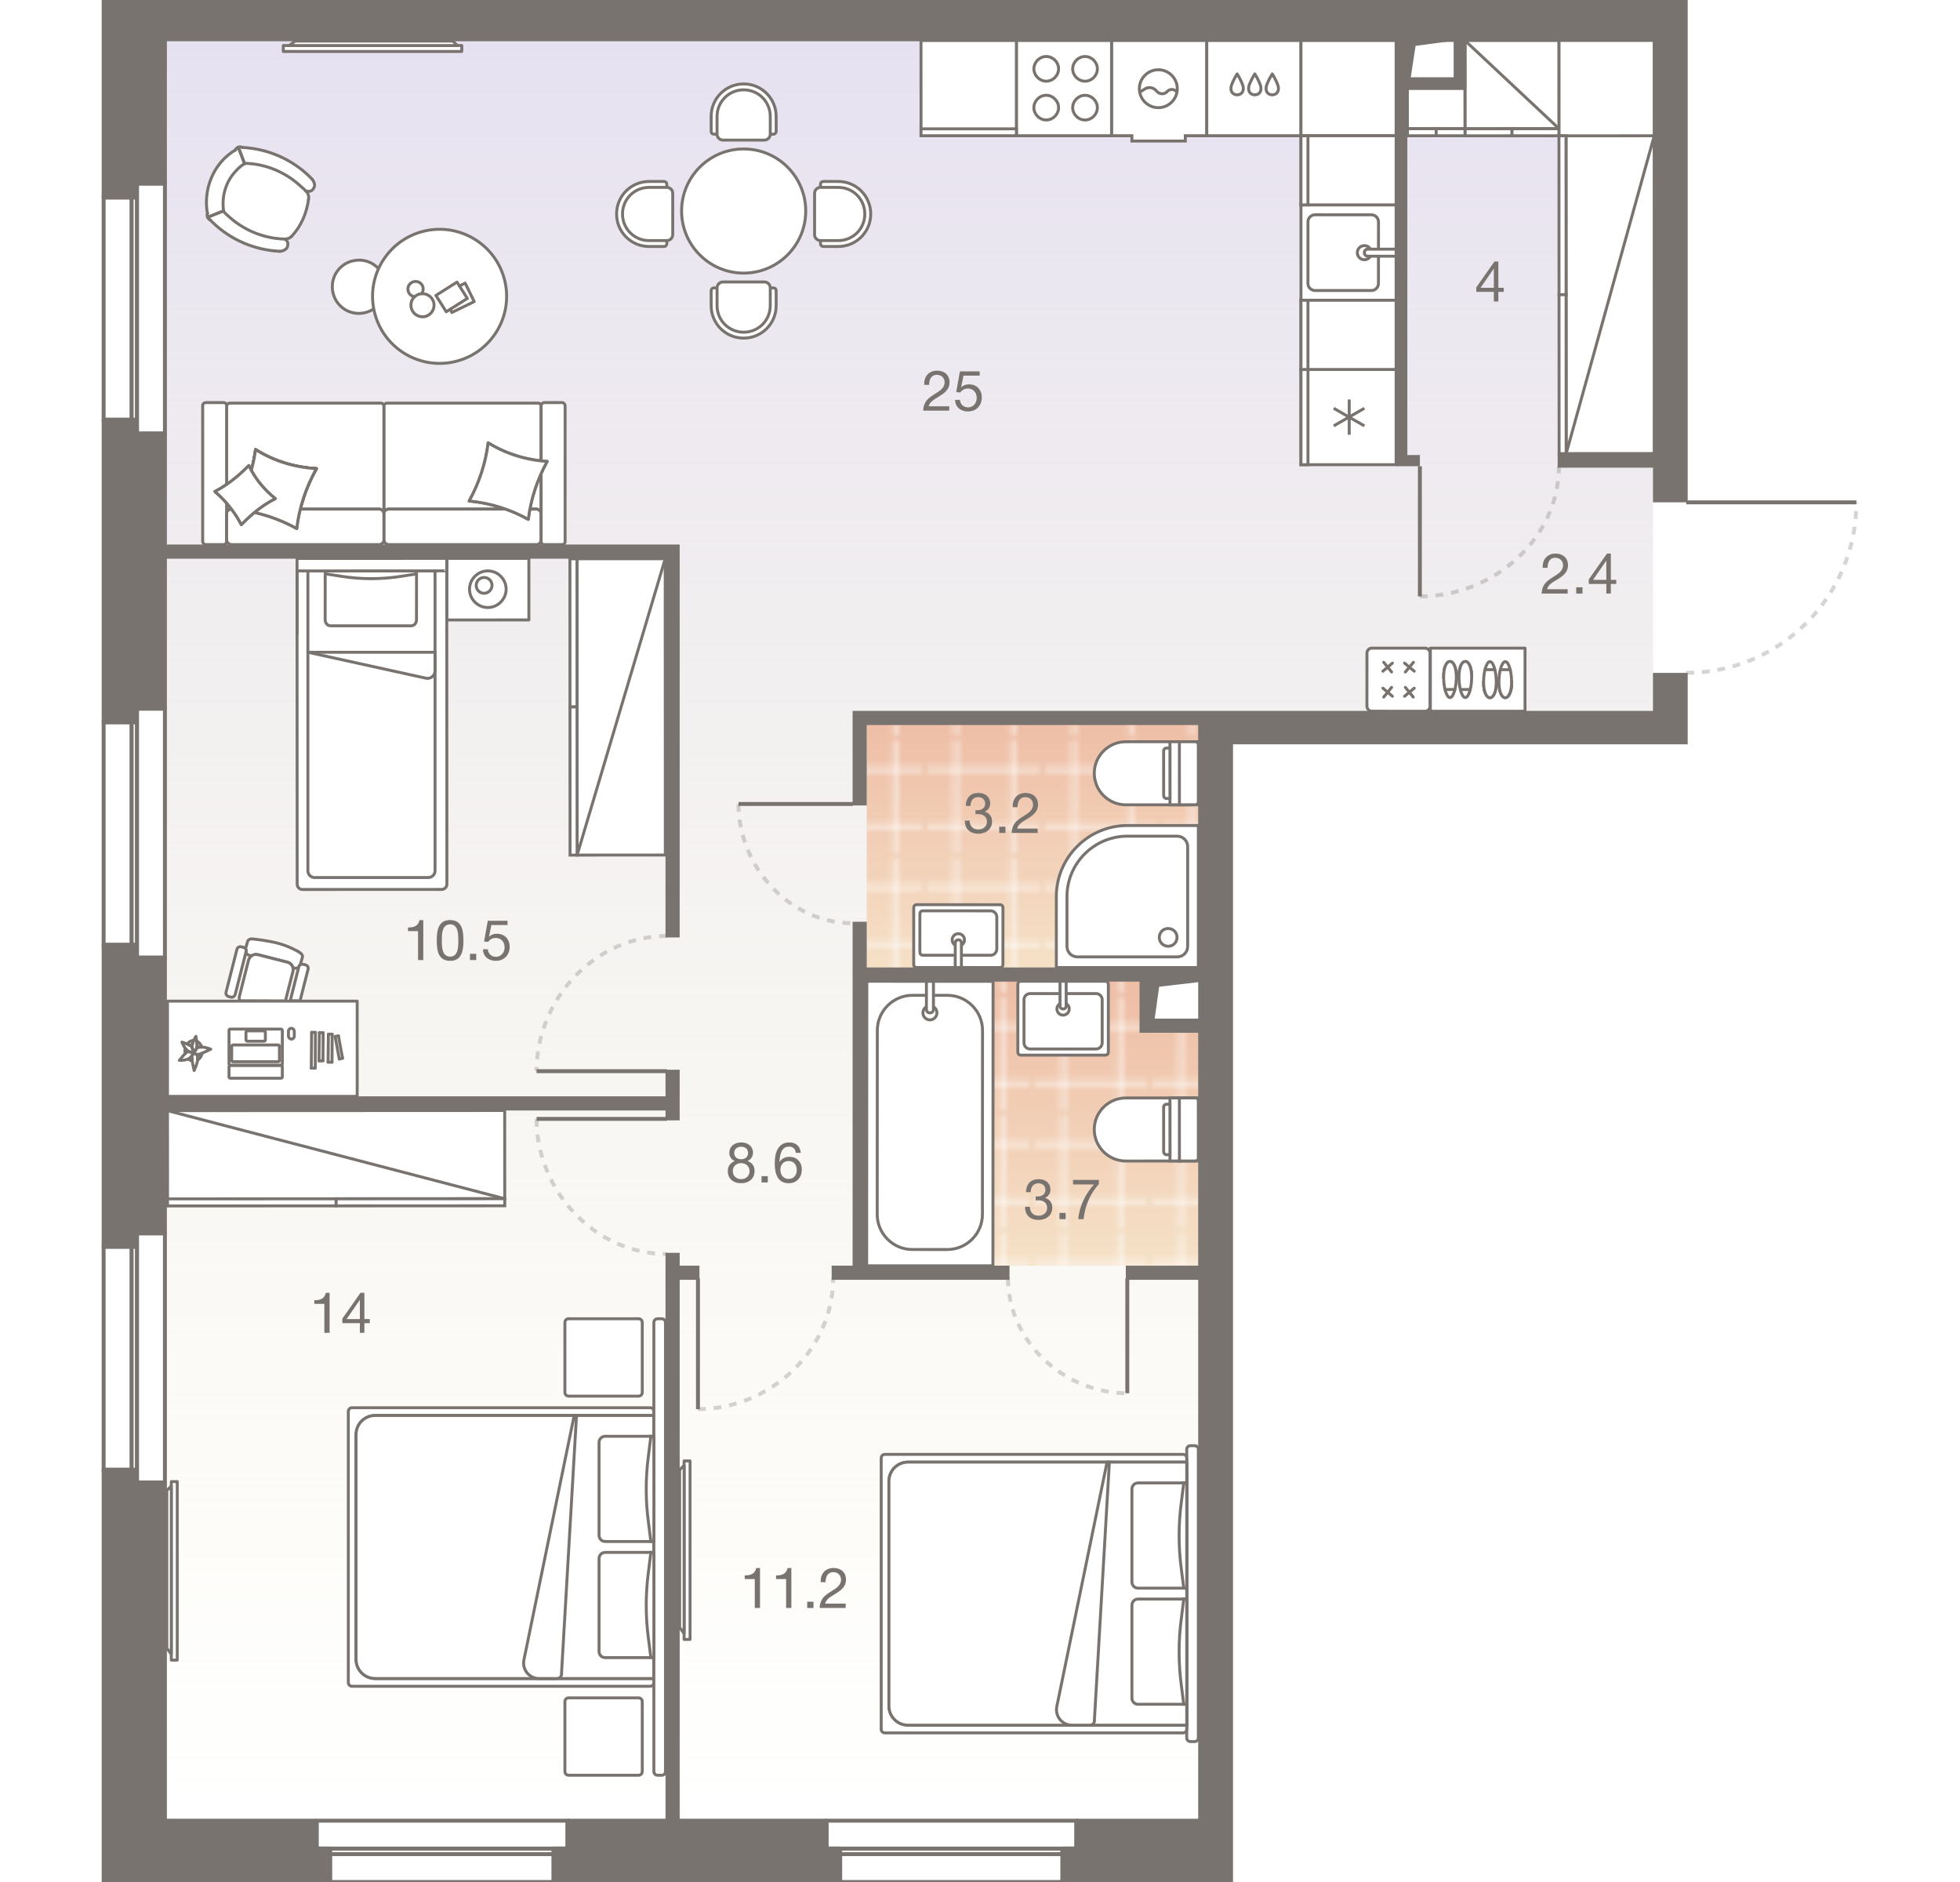 <?xml version="1.0" encoding="UTF-8"?><!-- DO NOT EDIT THIS, THIS FILE IS GENERATED FROM "3_07_3.original.svg" using transform-svgs.js script --><svg id="plan" xmlns="http://www.w3.org/2000/svg" xmlns:xlink="http://www.w3.org/1999/xlink" viewBox="0 0 500 480"><defs><linearGradient id="New_Gradient_Swatch_1" x1="231.906" y1="8.649" x2="231.906" y2="464.259" gradientUnits="userSpaceOnUse"><stop offset="0" stop-color="#e6e1f1"/><stop offset="1" stop-color="#f3efd7" stop-opacity="0"/></linearGradient><linearGradient id="linear-gradient" x1="263.113" y1="249.73" x2="263.113" y2="322.815" gradientUnits="userSpaceOnUse"><stop offset="0" stop-color="#eebda5"/><stop offset="1" stop-color="#f5e1c7"/></linearGradient><pattern id="New_Pattern" x="0" y="0" width="20.195" height="20.195" patternTransform="translate(173.796 5032.613) scale(1.431)" patternUnits="userSpaceOnUse" viewBox="0 0 20.195 20.195"><g><rect width="20.195" height="20.195" fill="none"/><g><line x1="20.195" y1="5.049" x2="0" y2="5.049" fill="none" stroke="#fff" stroke-width=".5"/><line x1="0" y1="15.146" x2="20.195" y2="15.146" fill="none" stroke="#fff" stroke-width=".5"/><line x1="5.049" y1="0" x2="5.049" y2="20.195" fill="none" stroke="#fff" stroke-width=".5"/><line x1="15.147" y1="20.195" x2="15.147" y2="0" fill="none" stroke="#fff" stroke-width=".5"/></g></g></pattern><linearGradient id="linear-gradient-2" x1="264.476" y1="183.111" x2="264.476" y2="247.484" xlink:href="#linear-gradient"/><pattern id="New_Pattern-2" patternTransform="translate(176.474 5027.147) scale(1.431)" xlink:href="#New_Pattern"/></defs><g id="Floor"><polygon points="421.672 42.688 421.672 8.649 372.606 8.649 372.606 21.484 362.752 21.484 361.551 21.484 357.616 21.484 357.616 8.649 294.401 8.649 212.2 8.649 115.919 8.649 42.141 8.649 42.141 110.312 42.141 138.721 42.141 142.656 42.141 180.975 42.141 272.281 42.141 279.453 42.141 283.388 42.141 283.853 42.141 464.259 81.29 464.259 144.511 464.259 169.613 464.259 173.548 464.259 211.102 464.259 274.324 464.259 306.498 464.259 306.498 326.577 306.498 322.642 306.498 263.365 291.312 263.365 291.312 247.815 306.498 247.815 306.498 205.588 306.498 183.144 348.495 183.19 421.672 183.167 421.672 126.285 421.672 122.587 421.672 119.568 421.672 119.568 421.672 119.448 421.672 115.513 421.672 110.024 421.672 110.024 421.672 52.232 421.672 52.232 421.672 42.688 421.672 42.688" fill="url(#New_Gradient_Swatch_1)"/><g id="Wet_Floor"><polygon points="306.162 282.883 306.162 278.565 306.162 262.778 291.193 262.778 291.193 249.73 220.076 249.73 220.064 322.815 286.693 322.815 306.15 322.815 306.162 294.428 306.162 294.428 306.162 282.883" fill="url(#linear-gradient)"/><polygon points="306.162 282.883 306.162 278.565 306.162 262.778 291.193 262.778 291.193 249.73 220.076 249.73 220.064 322.815 286.693 322.815 306.15 322.815 306.162 294.428 306.162 294.428 306.162 282.883" fill="url(#New_Pattern)"/></g><g id="Wet_Floor-2"><polygon points="221.112 203.62 221.112 247.484 305.811 247.484 305.811 212.486 307.839 212.486 307.839 183.111 221.112 183.111 221.112 203.62" fill="url(#linear-gradient-2)"/><polygon points="221.112 203.62 221.112 247.484 305.811 247.484 305.811 212.486 307.839 212.486 307.839 183.111 221.112 183.111 221.112 203.62" fill="url(#New_Pattern-2)"/></g></g><g id="Furniture"><g id="bath"><g id="Bathroom"><g id="Bath"><path id="Vector_53" d="m253.335,250.286l-32.207-.018-.039,72.58h32.207l.039-72.563Z" fill="#fff" stroke="#79736f" stroke-width=".75"/><path id="Vector_54" d="m241.703,253.858l-8.946-.005c-4.92-.003-8.949,4.021-8.951,8.941l-.026,46.939c-.003,4.92,4.021,8.949,8.941,8.951l8.946.005c4.92.003,8.949-4.021,8.951-8.941l.026-46.939c.003-4.92-4.021-8.949-8.941-8.951Z" fill="#fff" stroke="#79736f" stroke-width=".75"/><circle id="Ellipse_109" cx="237.227" cy="258.329" r="1.789" fill="#fff" stroke="#79736f" stroke-width=".75"/><path id="Vector_55" d="m238.126,250.278l-1.789-.001-.004,7.157c-0.0.537.357.895.894.895s.895-.357.895-.894l.004-7.157Z" fill="#fff" stroke="#79736f" stroke-width=".75"/></g><g id="WC"><path id="Vector_23" d="m300.864,280.021l.009,16.089,4.827-.003-.009-16.089-4.827.003Z" fill="#fff" stroke="#79736f" stroke-width=".75"/><path id="Vector_24" d="m304.886,280.019l-17.698.01c-4.425.002-8.043,3.624-8.04,8.049s3.624,8.043,8.049,8.04l17.698-.01c.483-0.0.804-.322.804-.805l-.008-14.48c-0-.483-.322-.804-.805-.804Z" fill="#fff" stroke="#79736f" stroke-width=".75"/><path id="Vector_25" d="m298.45,280.022l.009,16.089,2.413-.001-.009-16.089-2.413.001Z" fill="#fff" stroke="#79736f" stroke-width=".75"/><path id="Vector_26" d="m296.843,282.437l.006,11.263c0.0.483.322.804.805.804l.804-0-.007-12.871-.804 0c-.483 0-.804.322-.804.805Z" fill="#fff" stroke="#79736f" stroke-width=".75"/></g><g id="Sink"><path id="Vector_27" d="m259.651,268.325l-.001-17.27c0-.471.314-.785.785-.785l10.531-.001,10.99-.001c.471,0,.785.314.785.785l.001,17.27c0,.471-.314.785-.785.785l-21.521.001c-.471,0-.785-.314-.785-.785Z" fill="#fff" stroke="#79736f" stroke-width=".75"/><path id="Vector_28" d="m262.79,253.41l16.811-.001c.864,0,1.57.706,1.57,1.57l.001,10.99c0,.864-.706,1.57-1.57,1.57l-16.811.001c-.864,0-1.57-.706-1.57-1.57l-.001-10.99c0-.864.706-1.57,1.57-1.57Z" fill="#fff" stroke="#79736f" stroke-width=".75"/><circle id="Ellipse_108" cx="271.196" cy="257.334" r="1.57" fill="#fff" stroke="#79736f" stroke-width=".75"/><path id="Vector_29" d="m270.41,250.269h1.57s0,6.28 0,6.28c0,.471-.314.785-.785.785s-.785-.314-.785-.785l-0-6.28Z" fill="#fff" stroke="#79736f" stroke-width=".75"/></g></g><g id="Bathroom-2"><g id="Sink-2"><path id="Vector_27-2" d="m233.092,231.519l-.008,14.457c-0.0.471.314.785.785.785l10.205.005,10.99.006c.471 0.0.785-.314.785-.785l.008-14.457c0-.471-.314-.785-.785-.785l-21.195-.011c-.471-0-.785.314-.785.785Z" fill="#fff" stroke="#79736f" stroke-width=".75"/><path id="Vector_28-2" d="m235.442,243.622l17.27.009c.864.001,1.57-.706,1.571-1.569l.004-8.177c.001-.864-.706-1.57-1.569-1.571l-17.27-.009c-.864-.001-.786.706-.786,1.57l-.004,8.177c-.001.864-.079,1.57.784,1.57Z" fill="#fff" stroke="#79736f" stroke-width=".75"/><circle id="Ellipse_108-2" cx="244.471" cy="239.702" r="1.57" fill="#fff" stroke="#79736f" stroke-width=".75"/><path id="Vector_29-2" d="m243.682,246.767l1.57.001.003-6.28c0-.471-.314-.785-.785-.785s-.785.314-.785.785l-.003,6.28Z" fill="#fff" stroke="#79736f" stroke-width=".75"/></g><g id="WC-2"><path id="Vector_23-2" d="m300.864,189.171l.009,16.089,4.827-.003-.009-16.089-4.827.003Z" fill="#fff" stroke="#79736f" stroke-width=".75"/><path id="Vector_24-2" d="m304.886,189.169l-17.698.01c-4.425.002-8.043,3.624-8.04,8.049s3.624,8.043,8.049,8.04l17.698-.01c.483-0.0.804-.322.804-.805l-.008-14.48c-0-.483-.322-.804-.805-.804Z" fill="#fff" stroke="#79736f" stroke-width=".75"/><path id="Vector_25-2" d="m298.45,189.173l.009,16.089,2.413-.001-.009-16.089-2.413.001Z" fill="#fff" stroke="#79736f" stroke-width=".75"/><path id="Vector_26-2" d="m296.843,191.587l.006,11.263c0.0.483.322.804.805.804l.804-0-.007-12.871-.804 0c-.483 0-.804.322-.804.805Z" fill="#fff" stroke="#79736f" stroke-width=".75"/></g><g id="Shower"><path id="Vector_61" d="m305.7,246.773h-36.227v-18.113c0-9.962,8.151-18.113,18.113-18.113h18.113v36.227Z" fill="#fff" stroke="#79736f" stroke-width=".75"/><path id="Vector_62" d="m302.983,241.339c0,1.54-1.177,2.717-2.717,2.717h-25.359c-1.54,0-2.717-1.177-2.717-2.717v-12.679c0-8.513,6.974-15.396,15.396-15.396h12.679c1.54,0,2.717,1.177,2.717,2.717v25.359Z" fill="#fff" stroke="#79736f" stroke-width=".75"/><path id="Vector_63" d="m298.001,236.811c-1.268,0-2.264.996-2.264,2.264s.996,2.264,2.264,2.264,2.264-.996,2.264-2.264-.996-2.264-2.264-2.264Z" fill="#fff" stroke="#79736f" stroke-width=".75"/></g></g></g><g id="kitchens"><g id="Kitchen"><g id="Wash"><polygon points="283.558 34.62 283.558 34.62 283.558 10.328 307.853 10.328 307.853 34.62 307.853 34.62 302.376 34.62 302.376 35.976 288.747 35.976 288.747 34.62 283.558 34.62 283.558 34.62" fill="#fff" stroke="#79736f" stroke-linecap="round" stroke-miterlimit="10" stroke-width=".75"/><path d="m300.328,23.676c-.483-.968-1.774-1.129-2.499-.404l-.161.161c-.645.645-1.774.644-2.419-.001l-.403-.403c-.725-.807-1.935-.888-2.822-.324l-1.371.886m4.84-5.804c2.661.001,4.837,2.179,4.836,4.84-.001,2.661-2.179,4.837-4.84,4.836-2.661-.001-4.837-2.179-4.836-4.84.001-2.661,2.179-4.837,4.84-4.836Z" fill="#fff"/><path d="m300.328,23.676c-.483-.968-1.774-1.129-2.499-.404l-.161.161c-.645.645-1.774.644-2.419-.001l-.403-.403c-.725-.807-1.935-.888-2.822-.324l-1.371.886m4.84-5.804c2.661.001,4.837,2.179,4.836,4.84-.001,2.661-2.179,4.837-4.84,4.836-2.661-.001-4.837-2.179-4.836-4.84.001-2.661,2.179-4.837,4.84-4.836Z" fill="#fff" stroke="#79736f" stroke-width=".75"/></g><g id="Dishwasher"><rect x="307.72" y="10.461" width="24.292" height="24.026" transform="translate(297.392 342.339) rotate(-90)" fill="#fff" stroke="#79736f" stroke-linecap="round" stroke-miterlimit="10" stroke-width=".75"/><path d="m315.586,18.85c-.432.696-.817,1.422-1.149,2.171-.196.441-.375.9-.413,1.381-.001.018-.003.035-.004.053-.021.372.054.763.258,1.08.267.414.766.634,1.256.65v.009c.019.001.039-.005.059-.005s.039.005.059.005v-.009c.49-.016.99-.236,1.257-.65.204-.317.28-.707.259-1.08-.001-.018-.002-.035-.004-.053-.038-.48-.217-.939-.412-1.381-.331-.749-.715-1.475-1.147-2.172-.004.006-.006.012-.01.018-.003-.006-.006-.013-.01-.018Z" fill="none" stroke="#79736f" stroke-linecap="round" stroke-linejoin="round" stroke-width=".75"/><path d="m320.092,18.852c-.432.696-.817,1.422-1.149,2.171-.196.441-.375.9-.413,1.381-.001.018-.003.035-.004.053-.021.372.054.763.258,1.08.267.414.766.634,1.256.65v.009c.019.001.039-.005.059-.005s.039.005.059.005v-.009c.49-.016.99-.236,1.257-.65.204-.317.28-.707.259-1.08-.001-.018-.002-.035-.004-.053-.038-.48-.217-.939-.412-1.381-.331-.749-.715-1.475-1.147-2.172-.004.006-.006.012-.01.018-.003-.006-.006-.013-.01-.018Z" fill="none" stroke="#79736f" stroke-linecap="round" stroke-linejoin="round" stroke-width=".75"/><path d="m324.546,18.854c-.432.696-.817,1.422-1.149,2.171-.196.441-.375.9-.413,1.381-.001.018-.003.035-.004.053-.021.372.054.763.258,1.08.267.414.766.634,1.256.65v.009c.019.001.039-.005.059-.005s.039.005.059.005v-.009c.49-.016.99-.236,1.257-.65.204-.317.28-.707.259-1.08-.001-.018-.002-.035-.004-.053-.038-.48-.217-.939-.412-1.381-.331-.749-.715-1.475-1.147-2.172-.004.006-.006.012-.01.018-.003-.006-.006-.013-.01-.018Z" fill="none" stroke="#79736f" stroke-linecap="round" stroke-linejoin="round" stroke-width=".75"/></g><rect x="331.87" y="10.337" width="24.292" height="24.273" transform="translate(321.542 366.489) rotate(-90)" fill="#fff" stroke="#79736f" stroke-linecap="round" stroke-miterlimit="10" stroke-width=".75"/><g id="Sink-3"><rect x="331.85" y="52.28" width="24.332" height="24.273" transform="translate(279.599 408.432) rotate(-90)" fill="#fff" stroke="#79736f" stroke-linecap="round" stroke-miterlimit="10" stroke-width=".75"/><path id="Vector_77" d="m351.657,56.588l-.009,15.711c-.001.99-.811,1.799-1.8,1.798l-14.394-.008c-.99-.001-1.799-.811-1.798-1.8l.009-15.711c.001-.99.811-1.799,1.8-1.798l14.394.008c.99.001,1.799.811,1.798,1.8Z" fill="#fff" stroke="#79736f" stroke-width=".75"/><circle id="Ellipse_108_3" cx="348.054" cy="64.441" r="1.799" fill="#fff" stroke="#79736f" stroke-width=".75"/><path id="Vector_78" d="m356.152,63.547v1.799l-7.199-.004c-.54-0-.899-.36-.899-.9s.36-.899.9-.899l7.199.004Z" fill="#fff" stroke="#79736f" stroke-width=".75"/></g><g id="Fridge"><path id="Vector_68" d="m331.879,94.231h24.273v24.288h-24.273v-24.288Z" fill="#fff" stroke="#79736f" stroke-width=".75"/><rect id="Rectangle_523" x="331.879" y="94.231" width="1.786" height="24.288" fill="#fff" stroke="#79736f" stroke-width=".75"/><path id="Vector_75" d="m340.232,104.126l7.825,4.5m-7.827-.002l7.828-4.496m-3.868-2.25l-.002,8.996" fill="none" stroke="#79736f" stroke-width=".75"/></g><g id="Oven"><path id="Vector_69" d="m283.558,34.62h-24.277V10.328h24.277v24.292Z" fill="#fff" stroke="#79736f" stroke-width=".75"/><path id="Vector_70" d="m266.902,14.408c1.709.001,3.148,1.441,3.147,3.15-.001,1.709-1.441,3.148-3.15,3.147-1.709-.001-3.148-1.441-3.147-3.15.001-1.709,1.441-3.148,3.15-3.147Z" fill="#fff" stroke="#79736f" stroke-width=".75"/><path id="Vector_71" d="m266.897,24.304c1.709.001,3.148,1.441,3.147,3.15-.001,1.709-1.441,3.148-3.15,3.147-1.709-.001-3.148-1.441-3.147-3.15.001-1.709,1.441-3.148,3.15-3.147Z" fill="#fff" stroke="#79736f" stroke-width=".75"/><path id="Vector_72" d="m276.798,14.414c1.709.001,3.148,1.441,3.147,3.15s-1.441,3.148-3.15,3.147c-1.709-.001-3.148-1.441-3.147-3.15s1.441-3.148,3.15-3.147Z" fill="#fff" stroke="#79736f" stroke-width=".75"/><path id="Vector_73" d="m276.793,24.309c1.709.001,3.148,1.441,3.147,3.15-.001,1.709-1.441,3.148-3.15,3.147-1.709-.001-3.148-1.441-3.147-3.15.001-1.709,1.441-3.148,3.15-3.147Z" fill="#fff" stroke="#79736f" stroke-width=".75"/></g><g><path id="Vector_68-2" d="m259.281,34.62V10.328h-24.329l.005,24.292h24.324Z" fill="#fff" stroke="#79736f" stroke-width=".75"/><rect id="Rectangle_523-2" x="234.957" y="32.859" width="24.324" height="1.761" fill="#fff" stroke="#79736f" stroke-width=".75"/></g><g><path id="Vector_68-3" d="m331.879,52.251h24.273v-17.631h-24.273v17.631Z" fill="#fff" stroke="#79736f" stroke-width=".75"/><rect id="Rectangle_523-3" x="331.879" y="34.62" width="1.782" height="17.631" fill="#fff" stroke="#79736f" stroke-width=".75"/></g><g><path id="Vector_68-4" d="m331.879,94.231h24.273v-17.648h-24.273v17.648Z" fill="#fff" stroke="#79736f" stroke-width=".75"/><rect id="Rectangle_523-4" x="331.879" y="76.583" width="1.782" height="17.648" fill="#fff" stroke="#79736f" stroke-width=".75"/></g></g></g><g id="sofa"><g id="Wardrobe"><path id="Vector_45" d="m397.719,32.831l-23.997.006-.013-22.506,23.997-.006.013,22.506Z" fill="#fff" stroke="#79736f" stroke-width=".75"/><path id="Vector_46" d="m385.721,34.634l-11.999.003-.001-1.8,11.999-.003.001,1.8Z" fill="#fff" stroke="#79736f" stroke-width=".75"/><path id="Vector_47" d="m397.719,34.631l-11.999.003-.001-1.8,11.999-.003.001,1.8Z" fill="#fff" stroke="#79736f" stroke-width=".75"/><path id="Vector_48" d="m373.708,10.33l24.011,22.501" fill="none" stroke="#79736f" stroke-width=".75"/></g><g id="Wardrobe-2"><path id="Vector_45-2" d="m373.714,32.826l-14.686.001-.013-22.506,14.686-.001.013,22.506Z" fill="#fff" stroke="#79736f" stroke-width=".75"/><path id="Vector_46-2" d="m366.371,34.627l-7.343 0-.001-1.8,7.343-0.0.001,1.8Z" fill="#fff" stroke="#79736f" stroke-width=".75"/><path id="Vector_47-2" d="m373.714,34.627l-7.343 0-.001-1.8,7.343-0.0.001,1.8Z" fill="#fff" stroke="#79736f" stroke-width=".75"/></g><g id="Wardrobe-3"><path id="Vector_45-3" d="m399.533,115.689l-.037-81.061,22.506-.015.037,81.061-22.506.015Z" fill="#fff" stroke="#79736f" stroke-width=".75"/><path id="Vector_45-4" d="m397.719,34.644l-.006-24.319,24.286-.014.006,24.319-24.286.014Z" fill="#fff" stroke="#79736f" stroke-width=".75"/><path id="Vector_46-3" d="m397.714,75.16l-.019-40.531,1.8-.001.019,40.531-1.8.001Z" fill="#fff" stroke="#79736f" stroke-width=".75"/><path id="Vector_47-3" d="m397.733,115.691l-.019-40.531,1.8-.001.019,40.531-1.8.001Z" fill="#fff" stroke="#79736f" stroke-width=".75"/><path id="Vector_48-2" d="m422.002,34.613l-22.469,81.077" fill="none" stroke="#79736f" stroke-width=".75"/></g><g id="Wardrobe-4"><path id="Vector_45-5" d="m147.222,218.088l-.034-75.576,22.506-.015.034,75.576-22.506.015Z" fill="#fff" stroke="#79736f" stroke-width=".75"/><path id="Vector_46-4" d="m145.405,180.301l-.017-37.788,1.8-.001.017,37.788-1.8.001Z" fill="#fff" stroke="#79736f" stroke-width=".75"/><path id="Vector_47-4" d="m145.422,218.089l-.017-37.788,1.8-.001.017,37.788-1.8.001Z" fill="#fff" stroke="#79736f" stroke-width=".75"/><path id="Vector_48-3" d="m169.695,142.497l-22.473,75.591" fill="none" stroke="#79736f" stroke-width=".75"/></g><g id="Wardrobe-5"><path id="Vector_45-6" d="m128.764,305.735l-86.023.039-.016-22.506,86.023-.039.016,22.506Z" fill="#fff" stroke="#79736f" stroke-width=".75"/><path id="Vector_46-5" d="m85.754,307.556l-43.012.02-.001-1.8,43.012-.02.001,1.8Z" fill="#fff" stroke="#79736f" stroke-width=".75"/><path id="Vector_47-5" d="m128.765,307.536l-43.012.02-.001-1.8,43.012-.02.001,1.8Z" fill="#fff" stroke="#79736f" stroke-width=".75"/><path id="Vector_48-4" d="m42.725,283.268l86.039,22.467" fill="none" stroke="#79736f" stroke-width=".75"/></g><g id="Kid_bed"><g id="bedside"><g><polygon points="113.978 158.12 113.978 158.018 113.972 142.414 134.912 142.406 134.919 158.112 113.978 158.12" fill="#fff" stroke="#79736f" stroke-linecap="round" stroke-linejoin="round" stroke-width=".75"/><line x1="123.5" y1="149.204" x2="122.145" y2="147.964" fill="#fff" stroke="#79736f" stroke-linecap="round" stroke-linejoin="round" stroke-width=".75"/><path d="m124.447,154.949c-2.554.001-4.674-2.118-4.675-4.672s2.118-4.674,4.672-4.675c2.554-.001,4.674,2.118,4.675,4.671.001,2.528-2.118,4.674-4.672,4.675" fill="#fff" stroke="#79736f" stroke-linecap="round" stroke-linejoin="round" stroke-width=".75"/><path d="m123.501,151.323c-1.175.001-2.018-.944-2.018-2.017-.001-1.175.944-2.018,2.017-2.018,1.175-.001,2.018.944,2.018,2.017s-.97,2.018-2.017,2.018" fill="#fff" stroke="#79736f" stroke-linecap="round" stroke-linejoin="round" stroke-width=".75"/></g></g><g id="small_bed"><path d="m75.809,225.522l-.033-83.092,38.196-.015.033,83.092c0.0.741-.6,1.341-1.34,1.341l-35.514.014c-.741 0-1.341-.6-1.341-1.34Z" fill="#fff" stroke="#79736f" stroke-linecap="round" stroke-linejoin="round" stroke-width=".75"/><line x1="75.784" y1="161.661" x2="75.776" y2="142.429" fill="#fff" stroke="#79736f" stroke-linecap="round" stroke-linejoin="round" stroke-width=".75"/><path d="m78.544,145.614h32.437v76.478c0,.95-.771,1.721-1.721,1.721h-28.995c-.95,0-1.721-.771-1.721-1.721v-76.478h0Z" fill="#fff" stroke="#79736f" stroke-linecap="round" stroke-linejoin="round" stroke-width=".75"/><g><g id="Rectangle_304"><path d="m82.95,158.034l.009-11.84c0-.296.257-.592.514-.592l11.135.011,11.135.011c.257 0.0.514.296.513.593l-.009,11.84c-.001.888-.601,1.558-1.372,1.557h-20.557c-.771-.001-1.37-.692-1.369-1.58Z" fill="none" stroke="#79736f" stroke-linecap="round" stroke-linejoin="round" stroke-width=".75"/></g><path id="Rectangle_306" d="m106,146.414l-3.769.588c-5.054.784-10.108.779-15.161-.015l-3.768-.596c-.171-0-.343-.198-.342-.395s.172-.395.343-.394l11.306.011,11.306.011c.171 0.0.343.198.342.395-0.0.197-.086.395-.257.394Z" fill="none" stroke="#79736f" stroke-linecap="round" stroke-linejoin="round" stroke-width=".75"/></g><path d="m110.981,166.357h-32.437" fill="#fff" stroke="#79736f" stroke-linecap="round" stroke-linejoin="round" stroke-width=".75"/><path d="m78.544,166.357l30.144,6.621c1.192.243,2.292-.675,2.293-1.883v-4.738" fill="none" stroke="#79736f" stroke-linecap="round" stroke-linejoin="round" stroke-width=".75"/><path d="m75.778,145.563l-.002-3.134,38.196-.015.002,3.134c0,.028-.6.051-1.341.051l-35.514.014c-.741 0-1.341-.022-1.341-.05Z" fill="#fff" stroke="#79736f" stroke-linecap="round" stroke-linejoin="round" stroke-width=".75"/></g></g><g id="PC_table"><g id="PC_table-2"><g id="PC_table-3"><path d="m64.823,239.525s3.42.319,6.248,1.095c2.828.775,4.971,2.052,4.971,2.052.821.502,1.277.912,1.095,1.505l-.547,1.915c-.182.137-.319.319-.365.547v.046c-.319.228-.821.319-1.323.182l-.182-.091c-.182-.684-.684-1.186-1.368-1.368l-7.525-1.915c-.547-.137-1.095,0-1.551.274-.365-.046-.593-.091-.593-.091-.456-.137-.775-.365-.958-.684l.046-.228c.091-.274,0-.547-.137-.775l.502-1.779c.182-.638.775-.867,1.687-.684Z" fill="#fff" stroke="#79736f" stroke-linecap="round" stroke-linejoin="round" stroke-width=".75"/><path d="m63.409,244.906c.274-1.049,1.323-1.687,2.372-1.414l7.525,1.915c1.049.274,1.687,1.323,1.414,2.372l-1.915,7.525-11.629-.046c-.182-.365-.182-.775-.091-1.186l2.326-9.212" fill="#fff" stroke="#79736f" stroke-linecap="round" stroke-linejoin="round" stroke-width=".75"/><path d="m61.539,241.486l.593.137c.456.137.775.638.638,1.095l-2.782,10.945c-.137.456-.638.775-1.095.638l-.593-.137c-.456-.137-.775-.638-.638-1.095l2.782-10.945c.091-.456.593-.775,1.095-.638Z" fill="#fff" stroke="#79736f" stroke-linecap="round" stroke-linejoin="round" stroke-width=".75"/><path d="m77.364,245.955l.593.137c.456.137.775.638.638,1.095l-2.052,8.072h-2.508s2.189-8.665,2.189-8.665c.137-.456.593-.775,1.14-.638Z" fill="#fff" stroke="#79736f" stroke-linecap="round" stroke-linejoin="round" stroke-width=".75"/><polyline points="42.766 279.629 91.12 279.629 91.12 255.329 42.725 255.329 42.725 279.629" fill="#fff" stroke="#79736f" stroke-linecap="round" stroke-linejoin="round" stroke-width=".75"/><path d="m50.236,267.083c.126-.504-.252-2.771-.252-2.771,0,0-.965,1.469-.965,2.561,0,1.091.588,1.343.588,1.343,0,0,.546-.546.63-1.133Z" fill="none" stroke="#79736f" stroke-linecap="round" stroke-linejoin="round" stroke-width=".75"/><path d="m49.187,268.175c-.168.126-.63.294-1.217-.042-.042,0-.084,0-.126.042-.504.252-2.099,2.267-2.099,2.267,0,0,1.889.084,2.77-.672.882-.714.672-1.595.672-1.595Z" fill="none" stroke="#79736f" stroke-linecap="round" stroke-linejoin="round" stroke-width=".75"/><path d="m51.538,268.678c-.126.756-.588,1.343-1.175,1.721.042-.294.084-.588.042-.84,0-.21-.042-.42-.126-.546h.294c.252-.042.588-.168.965-.336Zm-2.477,1.931c-.378-.084-.714-.252-1.008-.504.168-.084.336-.168.462-.294.168-.168.336-.294.42-.462v.126c0,.252.042.672.126,1.133Zm.168-2.015v-.084s.042,0,.042,0l-.042.084Zm1.008-1.385c0-.042,0-.084.042-.084.042-.252-.042-.965-.126-1.595.63.252,1.091.84,1.343,1.553-.378-.042-.756,0-1.049.084-.084,0-.168,0-.21.042Zm-2.98,1.511c-.042-.21-.084-.462-.084-.714,0-.21.042-.42.084-.63.21.294.462.546.755.756-.042,0-.084.042-.126.042-.168.084-.378.336-.63.546Zm.462-2.435c.42-.546,1.007-.923,1.679-.923-.21.462-.42,1.049-.42,1.511v.294c-.084-.126-.168-.294-.252-.378-.126-.126-.588-.294-1.007-.504Z" fill="none" stroke="#79736f" stroke-linecap="round" stroke-linejoin="round" stroke-width=".75"/><path d="m49.229,268.552l-.042.042c0,.168-.084.462-.252.756v.126c-.084.714.588,3.568.588,3.568,0,0,1.049-2.099.923-3.484-.042-.21-.084-.378-.126-.546-.378-.126-.882-.336-1.091-.462Z" fill="none" stroke="#79736f" stroke-linecap="round" stroke-linejoin="round" stroke-width=".75"/><path d="m49.187,268.175s.042.126.042.294c.21.168.882.504,1.385.462.63-.084,3.148-1.343,3.148-1.343,0,0-2.057-.84-3.316-.462-.084.042-.168.042-.21.084-.168.462-.63,1.007-.63,1.007,0,0-.168-.042-.294-.252.042.084.042.126.042.126,0,0-.084.042-.168.084Z" fill="none" stroke="#79736f" stroke-linecap="round" stroke-linejoin="round" stroke-width=".75"/><path d="m49.313,267.923c-.126-.126-.21-.378-.252-.756-.084-.168-.168-.294-.252-.378-.42-.336-2.393-1.008-2.393-1.008,0,0,.714,1.847,1.595,2.351.84.504,1.385-.042,1.385-.042,0,0-.084-.084-.084-.168Z" fill="none" stroke="#79736f" stroke-linecap="round" stroke-linejoin="round" stroke-width=".75"/><rect x="73.584" y="262.262" width="1.489" height="2.757" rx=".745" ry=".745" fill="#fff" stroke="#79736f" stroke-linecap="round" stroke-linejoin="round" stroke-width=".75"/><path d="m58.76,271.741h12.925c.169,0,.337.112.337.337v2.585c0,.169-.112.337-.337.337h-12.925c-.169,0-.337-.112-.337-.337v-2.585c0-.225.112-.393.337-.337Z" fill="none" stroke="#79736f" stroke-linecap="round" stroke-linejoin="round" stroke-width=".75"/><path d="m59.434,266.514h11.52c.169,0,.337.112.337.337v3.596c0,.169-.112.337-.337.337h-11.52c-.168,0-.337-.112-.337-.337v-3.596c0-.169.169-.337.337-.337Z" fill="none" stroke="#79736f" stroke-linecap="round" stroke-linejoin="round" stroke-width=".75"/><path d="m63.087,262.918h4.271c.169,0,.337.112.337.337v1.967c0,.169-.112.337-.337.337h-4.271c-.169,0-.337-.112-.337-.337v-1.967c0-.169.169-.337.337-.337Z" fill="none" stroke="#79736f" stroke-linecap="round" stroke-linejoin="round" stroke-width=".75"/><path d="m58.76,262.468h12.925c.169,0,.337.112.337.337v8.542c0,.169-.112.337-.337.337h-12.925c-.169,0-.337-.112-.337-.337v-8.542c0-.225.112-.393.337-.337Z" fill="none" stroke="#79736f" stroke-linecap="round" stroke-linejoin="round" stroke-width=".75"/><line x1="87.386" y1="269.896" x2="86.336" y2="264.229" fill="none" stroke="#79736f" stroke-linecap="round" stroke-linejoin="round" stroke-width=".75"/><line x1="83.692" y1="270.903" x2="84.699" y2="270.903" fill="none" stroke="#79736f" stroke-linecap="round" stroke-linejoin="round" stroke-width=".75"/><line x1="83.776" y1="263.767" x2="83.692" y2="270.903" fill="none" stroke="#79736f" stroke-linecap="round" stroke-linejoin="round" stroke-width=".75"/><line x1="84.699" y1="270.903" x2="84.741" y2="263.767" fill="none" stroke="#79736f" stroke-linecap="round" stroke-linejoin="round" stroke-width=".75"/><line x1="86.336" y1="264.187" x2="85.497" y2="264.354" fill="none" stroke="#79736f" stroke-linecap="round" stroke-linejoin="round" stroke-width=".75"/><line x1="84.741" y1="263.767" x2="83.776" y2="263.767" fill="none" stroke="#79736f" stroke-linecap="round" stroke-linejoin="round" stroke-width=".75"/><line x1="85.497" y1="264.354" x2="86.546" y2="270.105" fill="none" stroke="#79736f" stroke-linecap="round" stroke-linejoin="round" stroke-width=".75"/><line x1="86.546" y1="270.105" x2="87.386" y2="269.896" fill="none" stroke="#79736f" stroke-linecap="round" stroke-linejoin="round" stroke-width=".75"/><line x1="81.383" y1="270.567" x2="82.391" y2="270.567" fill="none" stroke="#79736f" stroke-linecap="round" stroke-linejoin="round" stroke-width=".75"/><line x1="81.467" y1="263.389" x2="81.383" y2="270.567" fill="none" stroke="#79736f" stroke-linecap="round" stroke-linejoin="round" stroke-width=".75"/><line x1="82.391" y1="270.567" x2="82.433" y2="263.389" fill="none" stroke="#79736f" stroke-linecap="round" stroke-linejoin="round" stroke-width=".75"/><line x1="82.433" y1="263.389" x2="81.467" y2="263.389" fill="none" stroke="#79736f" stroke-linecap="round" stroke-linejoin="round" stroke-width=".75"/><line x1="79.41" y1="272.414" x2="80.418" y2="272.414" fill="none" stroke="#79736f" stroke-linecap="round" stroke-linejoin="round" stroke-width=".75"/><line x1="79.494" y1="263.305" x2="79.41" y2="272.414" fill="none" stroke="#79736f" stroke-linecap="round" stroke-linejoin="round" stroke-width=".75"/><line x1="80.418" y1="272.414" x2="80.46" y2="263.305" fill="none" stroke="#79736f" stroke-linecap="round" stroke-linejoin="round" stroke-width=".75"/><line x1="80.46" y1="263.305" x2="79.494" y2="263.305" fill="none" stroke="#79736f" stroke-linecap="round" stroke-linejoin="round" stroke-width=".75"/></g></g></g><g id="Small_table"><g><path d="m96.395,68.343c-1.639-1.675-4.046-2.374-6.383-1.817-3.663.836-5.932,4.498-5.062,8.161.836,3.663,4.498,5.932,8.161,5.062.698-.174,1.396-.453,1.989-.837" fill="#fff" stroke="#79736f" stroke-linecap="round" stroke-linejoin="round" stroke-width=".75"/><path d="m108.265,58.925c9.194-2.143,18.386,3.586,20.529,12.78,2.143,9.195-3.586,18.386-12.78,20.529-9.194,2.143-18.386-3.586-20.529-12.78-2.143-9.195,3.586-18.386,12.78-20.529" fill="#fff" stroke="#79736f" stroke-linecap="round" stroke-linejoin="round" stroke-width=".75"/><polyline points="114.905 78.843 115.263 79.702 120.971 76.924 118.668 72.204 117.204 72.935" fill="none" stroke="#79736f" stroke-linecap="round" stroke-linejoin="round" stroke-width=".75"/><rect x="112.028" y="73.266" width="6.364" height="4.933" transform="translate(-22.64 73.274) rotate(-32.297)" fill="none" stroke="#79736f" stroke-linecap="round" stroke-linejoin="round" stroke-width=".75"/><path d="m107.107,74.979c1.537-.365,3.146.587,3.548,2.196.365,1.537-.587,3.146-2.196,3.548-1.537.365-3.146-.587-3.548-2.196-.402-1.61.587-3.183,2.196-3.548" fill="none" stroke="#79736f" stroke-linecap="round" stroke-linejoin="round" stroke-width=".75"/><path d="m107.582,74.87c.329-.439.439-1.061.33-1.573-.219-1.024-1.28-1.72-2.341-1.464-1.061.256-1.72,1.28-1.464,2.341.183.768.841,1.391,1.609,1.5" fill="none" stroke="#79736f" stroke-linecap="round" stroke-linejoin="round" stroke-width=".75"/></g></g><g id="Table"><g id="Seat"><path id="Rectangle_518" d="m209.309,47.037c0-.452.301-.754.754-.754h3.769c4.598,0,8.292,3.694,8.292,8.292h0c0,4.598-3.694,8.292-8.292,8.292h-3.769c-.452,0-.754-.301-.754-.754v-15.077Z" fill="#fff" stroke="#79736f" stroke-linecap="round" stroke-linejoin="round" stroke-width=".75"/><path id="Rectangle_517" d="m207.801,49.299c0-.829.678-1.508,1.508-1.508h4.523c3.769,0,6.785,3.015,6.785,6.785h0c0,3.769-3.015,6.785-6.785,6.785h-4.523c-.829,0-1.508-.678-1.508-1.508v-10.554Z" fill="#fff" stroke="#79736f" stroke-linecap="round" stroke-linejoin="round" stroke-width=".75"/></g><g id="Seat_2"><path id="Rectangle_518_2" d="m182.17,34.222c-.452,0-.754-.301-.754-.754v-3.769c0-4.598,3.694-8.292,8.292-8.292h0c4.598,0,8.292,3.694,8.292,8.292v3.769c0,.452-.301.754-.754.754h-15.077Z" fill="#fff" stroke="#79736f" stroke-linecap="round" stroke-linejoin="round" stroke-width=".75"/><path id="Rectangle_517_2" d="m184.432,35.73c-.829,0-1.508-.678-1.508-1.508v-4.523c0-3.769,3.015-6.785,6.785-6.785h0c3.769,0,6.785,3.015,6.785,6.785v4.523c0,.829-.678,1.508-1.508,1.508h-10.554Z" fill="#fff" stroke="#79736f" stroke-linecap="round" stroke-linejoin="round" stroke-width=".75"/></g><g id="Seat_3"><path id="Rectangle_518_3" d="m170.108,62.114c0,.452-.301.754-.754.754h-3.769c-4.598,0-8.292-3.694-8.292-8.292h0c0-4.598,3.694-8.292,8.292-8.292h3.769c.452,0,.754.301.754.754v15.077Z" fill="#fff" stroke="#79736f" stroke-linecap="round" stroke-linejoin="round" stroke-width=".75"/><path id="Rectangle_517_3" d="m171.616,59.853c0,.829-.678,1.508-1.508,1.508h-4.523c-3.769,0-6.785-3.015-6.785-6.785h0c0-3.769,3.015-6.785,6.785-6.785h4.523c.829,0,1.508.678,1.508,1.508v10.554Z" fill="#fff" stroke="#79736f" stroke-linecap="round" stroke-linejoin="round" stroke-width=".75"/></g><g id="Seat_4"><path id="Rectangle_518_4" d="m182.17,73.422c-.452,0-.754.301-.754.754v3.769c0,4.598,3.694,8.292,8.292,8.292h0c4.598,0,8.292-3.694,8.292-8.292v-3.769c0-.452-.301-.754-.754-.754h-15.077Z" fill="#fff" stroke="#79736f" stroke-linecap="round" stroke-linejoin="round" stroke-width=".75"/><path id="Rectangle_517_4" d="m184.432,71.915c-.829,0-1.508.678-1.508,1.508v4.523c0,3.769,3.015,6.785,6.785,6.785h0c3.769,0,6.785-3.015,6.785-6.785v-4.523c0-.829-.678-1.508-1.508-1.508h-10.554Z" fill="#fff" stroke="#79736f" stroke-linecap="round" stroke-linejoin="round" stroke-width=".75"/></g><path id="Vector_34" d="m189.709,69.653c8.745,0,15.831-7.086,15.831-15.831s-7.086-15.831-15.831-15.831-15.831,7.086-15.831,15.831,7.086,15.831,15.831,15.831Z" fill="#fff" stroke="#79736f" stroke-linecap="round" stroke-linejoin="round" stroke-width=".75"/></g><g id="TV"><g id="TV-2"><path id="Vector_30" d="m176.033,372.607h-1.518s0,45.53,0,45.53h1.518s0-45.53,0-45.53Z" fill="#fff" stroke="#79736f" stroke-linecap="round" stroke-linejoin="round" stroke-width=".75"/><path id="Vector_31" d="m173.377,374.883l1.138-1.138v42.874s-1.138-1.518-1.138-1.518v-40.218Z" fill="#fff" stroke="#79736f" stroke-linecap="round" stroke-linejoin="round" stroke-width=".75"/></g></g><g id="TV-3"><g id="TV-4"><path id="Vector_30-2" d="m45.214,377.878h-1.518s0,45.53,0,45.53h1.518s0-45.53,0-45.53Z" fill="#fff" stroke="#79736f" stroke-linecap="round" stroke-linejoin="round" stroke-width=".75"/><path id="Vector_31-2" d="m42.558,380.154l1.138-1.138v42.874s-1.138-1.518-1.138-1.518v-40.218Z" fill="#fff" stroke="#79736f" stroke-linecap="round" stroke-linejoin="round" stroke-width=".75"/></g></g><g id="TV-5"><g id="TV-6"><path id="Vector_30-3" d="m117.801,13.128v-1.518s-45.53,0-45.53,0v1.518s45.53,0,45.53,0Z" fill="#fff" stroke="#79736f" stroke-linecap="round" stroke-linejoin="round" stroke-width=".75"/><path id="Vector_31-3" d="m115.524,10.472l1.138,1.138h-42.874s1.518-1.138,1.518-1.138h40.218Z" fill="#fff" stroke="#79736f" stroke-linecap="round" stroke-linejoin="round" stroke-width=".75"/></g></g><g id="Chair"><path d="m52.922,54.343c-.141.598.027,1.261.47,1.657.118.159.277.246.465.352.008.006.018.006.026.011.037.04.077.076.114.118.094.11.193.221.294.31,4.518,4.401,10.506,6.994,16.865,7.3.034.003.066-.008.099-.013.644.004,1.958-.459,2.243-1.325.299-.807.203-1.405-.051-1.851.375-.134.711-.34,1.008-.633.002-.002.001-.004.003-.006.004-.004.009-.005.012-.009,2.321-2.484,3.798-5.732,4.274-9.394 0-.001.001-.002.001-.003 0-.002,0-.003 0-.005 0-.002.001-.004.001-.007 0-.003-.001-.005-.001-.007.075-.518.006-1.009-.174-1.454.555-.086,1.118-.428,1.511-1.301.434-.884-.207-2.206-.7-2.632-.003-.002-.006-.001-.009-.003-.004-.004-.006-.009-.011-.013-.083-.066-.148-.146-.218-.226-.094-.11-.193-.221-.294-.31-4.475-4.361-10.395-6.938-16.688-7.283-.227-.108-.473-.161-.72-.161-.473,0-.942.19-1.248.537-.143.107-.227.251-.318.415-.986.578-1.924,1.316-2.861,2.267-3.436,3.553-4.965,8.662-4.096,13.67Z" fill="#fff"/><path d="m78.711,50.779c.122-.806-.12-1.503-.639-2.016" fill="none" stroke="#79736f" stroke-linecap="round" stroke-linejoin="round" stroke-width=".75"/><path d="m74.4,60.271c2.434-2.605,3.852-5.942,4.31-9.492" fill="none" stroke="#79736f" stroke-linecap="round" stroke-linejoin="round" stroke-width=".75"/><path d="m79.554,45.642c-.217-.169-.351-.396-.577-.596-4.644-4.525-10.768-7.133-17.195-7.442" fill="none" stroke="#79736f" stroke-linecap="round" stroke-linejoin="round" stroke-width=".75"/><path d="m78.071,48.763c-.302-.344-.626-.648-1.01-.934-4.018-3.877-9.258-6.082-14.726-6.178" fill="none" stroke="#79736f" stroke-linecap="round" stroke-linejoin="round" stroke-width=".75"/><path d="m72.652,60.964c.694-.008,1.263-.212,1.748-.693" fill="none" stroke="#79736f" stroke-linecap="round" stroke-linejoin="round" stroke-width=".75"/><path d="m53.598,56.054c.217.169.351.396.577.596,4.644,4.525,10.768,7.133,17.195,7.442" fill="none" stroke="#79736f" stroke-linecap="round" stroke-linejoin="round" stroke-width=".75"/><path d="m56.967,53.803c.302.344.544.706.928.992,3.96,3.794,9.209,6.03,14.726,6.178" fill="none" stroke="#79736f" stroke-linecap="round" stroke-linejoin="round" stroke-width=".75"/><path d="m62.393,41.735c-.808.511-1.507,1.055-2.171,1.824-2.659,2.74-3.749,6.614-3.166,10.319" fill="none" stroke="#79736f" stroke-linecap="round" stroke-linejoin="round" stroke-width=".75"/><path d="m60.085,38.247c-1.164.651-2.172,1.49-3.062,2.392-3.466,3.584-4.994,8.761-4.115,13.782" fill="none" stroke="#79736f" stroke-linecap="round" stroke-linejoin="round" stroke-width=".75"/><line x1="56.967" y1="53.803" x2="53.002" y2="55.397" fill="none" stroke="#79736f" stroke-linecap="round" stroke-linejoin="round" stroke-width=".75"/><line x1="62.393" y1="41.735" x2="60.816" y2="37.592" fill="none" stroke="#79736f" stroke-linecap="round" stroke-linejoin="round" stroke-width=".75"/><line x1="62.393" y1="41.735" x2="60.816" y2="37.592" fill="none" stroke="#79736f" stroke-linecap="round" stroke-linejoin="round" stroke-width=".75"/><line x1="56.967" y1="53.803" x2="53.002" y2="55.397" fill="none" stroke="#79736f" stroke-linecap="round" stroke-linejoin="round" stroke-width=".75"/><path d="m52.96,54.373c-.224.469-.122,1.141.312,1.478.076.144.217.169.384.286" fill="none" stroke="#79736f" stroke-linecap="round" stroke-linejoin="round" stroke-width=".75"/><path d="m61.772,37.573c-.467-.228-1.133-.128-1.466.307-.143.076-.167.217-.282.386" fill="none" stroke="#79736f" stroke-linecap="round" stroke-linejoin="round" stroke-width=".75"/><path d="m71.401,64.083c.512.047,1.67-.402,1.878-1.033.239-.64.352-1.477-.627-2.086" fill="none" stroke="#79736f" stroke-linecap="round" stroke-linejoin="round" stroke-width=".75"/><path d="m79.554,45.642c.403.347.905,1.467.597,2.095-.278.619-.769,1.302-1.918,1.012" fill="none" stroke="#79736f" stroke-linecap="round" stroke-linejoin="round" stroke-width=".75"/></g><g id="Shoerack"><path d="m364.888,181.401v-16.097h24.149v16.097h-24.149" fill="#fff" stroke="#79736f" stroke-linecap="round" stroke-linejoin="round" stroke-width=".75"/><g><g><g><path d="m373.804,169.888c.514 0.0.988.158,1.343.475.118.474.197,1.027.236,1.659-.316.434-.909.75-1.581.75s-1.264-.317-1.58-.751c.04-.632.119-1.185.238-1.659.356-.316.83-.474,1.343-.474Z" fill="#fff" stroke="#79736f" stroke-linecap="round" stroke-linejoin="round" stroke-width=".75"/><path d="m373.091,173.167c-0.0.948.315,1.699.71,1.699.395 0.0.711-.75.712-1.698" fill="#fff" stroke="#79736f" stroke-linecap="round" stroke-linejoin="round" stroke-width=".75"/><path d="m373.804,168.743c.909 0,1.619,1.462,1.618,4.03v.04c-.435.276-.988.474-1.62.473s-1.185-.198-1.62-.475v-.04c.001-2.568.752-4.029,1.621-4.029Z" fill="#fff" stroke="#79736f" stroke-linecap="round" stroke-linejoin="round" stroke-width=".75"/><path d="m372.183,172.732c-.001,2.528.709,5.176,1.618,5.176.909 0,1.621-2.646,1.622-5.175.001-2.528-.71-4.03-1.618-4.03s-1.62,1.501-1.621,4.029Z" fill="#fff" stroke="#79736f" stroke-linecap="round" stroke-linejoin="round" stroke-width=".75"/><line x1="375.066" y1="175.854" x2="372.577" y2="175.853" fill="#fff" stroke="#79736f" stroke-linecap="round" stroke-linejoin="round" stroke-width=".75"/></g><g><path d="m369.892,169.887c.514 0.0.988.158,1.343.475.118.474.197,1.027.236,1.659-.316.434-.909.75-1.581.75s-1.264-.317-1.58-.751c.04-.632.119-1.185.238-1.659.356-.316.83-.474,1.343-.474Z" fill="#fff" stroke="#79736f" stroke-linecap="round" stroke-linejoin="round" stroke-width=".75"/><path d="m369.18,173.166c-0.0.948.315,1.699.71,1.699s.711-.75.712-1.698" fill="#fff" stroke="#79736f" stroke-linecap="round" stroke-linejoin="round" stroke-width=".75"/><path d="m369.893,168.741c.909 0,1.619,1.462,1.618,4.03v.04c-.435.276-.988.474-1.62.473s-1.185-.198-1.62-.475v-.04c.001-2.568.713-4.029,1.621-4.029Z" fill="#fff" stroke="#79736f" stroke-linecap="round" stroke-linejoin="round" stroke-width=".75"/><path d="m368.272,172.731c-.001,2.528.709,5.176,1.618,5.176.909 0,1.621-2.646,1.622-5.175.001-2.528-.71-4.03-1.618-4.03-.909-0-1.62,1.501-1.621,4.029Z" fill="#fff" stroke="#79736f" stroke-linecap="round" stroke-linejoin="round" stroke-width=".75"/><line x1="371.154" y1="175.853" x2="368.626" y2="175.852" fill="#fff" stroke="#79736f" stroke-linecap="round" stroke-linejoin="round" stroke-width=".75"/></g></g><g><g><path d="m380.083,176.765c-.514-0-.988-.158-1.343-.475-.118-.474-.197-1.027-.236-1.659.316-.434.909-.75,1.581-.75s1.264.317,1.58.751c-.04.632-.119,1.185-.238,1.659-.316.316-.79.474-1.343.474Z" fill="#fff" stroke="#79736f" stroke-linecap="round" stroke-linejoin="round" stroke-width=".75"/><path d="m380.795,173.486c0-.948-.315-1.699-.71-1.699s-.711.75-.712,1.698" fill="#fff" stroke="#79736f" stroke-linecap="round" stroke-linejoin="round" stroke-width=".75"/><path d="m380.082,177.911c-.909-0-1.619-1.462-1.618-4.03v-.04c.435-.276.988-.474,1.62-.473.632 0,1.185.198,1.62.475v.04c-.001,2.568-.713,4.029-1.621,4.029Z" fill="#fff" stroke="#79736f" stroke-linecap="round" stroke-linejoin="round" stroke-width=".75"/><path d="m381.704,173.921c.001-2.528-.709-5.176-1.618-5.176-.909-0-1.621,2.646-1.622,5.175s.71,4.03,1.618,4.03c.909 0,1.62-1.501,1.621-4.029Z" fill="#fff" stroke="#79736f" stroke-linecap="round" stroke-linejoin="round" stroke-width=".75"/><line x1="378.821" y1="170.799" x2="381.349" y2="170.8" fill="#fff" stroke="#79736f" stroke-linecap="round" stroke-linejoin="round" stroke-width=".75"/></g><g><path d="m384.033,176.767c-.514-0-.988-.158-1.343-.475-.118-.474-.197-1.027-.236-1.659.316-.434.909-.75,1.581-.75.672 0,1.264.317,1.58.751-.04.632-.119,1.185-.238,1.659-.356.316-.83.474-1.343.474Z" fill="#fff" stroke="#79736f" stroke-linecap="round" stroke-linejoin="round" stroke-width=".75"/><path d="m384.746,173.488c0-.948-.315-1.699-.71-1.699s-.711.75-.712,1.698" fill="#fff" stroke="#79736f" stroke-linecap="round" stroke-linejoin="round" stroke-width=".75"/><path d="m384.033,177.912c-.909-0-1.619-1.462-1.618-4.03v-.04c.435-.276.988-.474,1.62-.473.632 0,1.185.198,1.62.475v.04c-.041,2.568-.752,4.029-1.621,4.029Z" fill="#fff" stroke="#79736f" stroke-linecap="round" stroke-linejoin="round" stroke-width=".75"/><path d="m385.615,173.923c.001-2.528-.709-5.176-1.618-5.176-.909-0-1.621,2.646-1.622,5.175-.001,2.528.71,4.03,1.618,4.03.909-.039,1.62-1.501,1.621-4.029Z" fill="#fff" stroke="#79736f" stroke-linecap="round" stroke-linejoin="round" stroke-width=".75"/><line x1="382.772" y1="170.8" x2="385.26" y2="170.802" fill="#fff" stroke="#79736f" stroke-linecap="round" stroke-linejoin="round" stroke-width=".75"/></g></g></g></g><g id="Ottoman"><g><path d="m349.997,181.394c-.722-0-1.289-.568-1.289-1.29l.005-13.511c0-.722.568-1.289,1.29-1.289l13.511.005c.722 0,1.289.568,1.289,1.29l-.005,13.511c-0.0.722-.568,1.289-1.29,1.289l-13.511-.005Z" fill="#fff" stroke="#79736f" stroke-linecap="round" stroke-linejoin="round" stroke-width=".75"/><g id="Pouf_3"><g><g><line x1="360.574" y1="168.918" x2="358.51" y2="171.393" fill="#fff" stroke="#79736f" stroke-linecap="round" stroke-linejoin="round" stroke-width=".75"/><line x1="358.305" y1="169.124" x2="360.779" y2="171.187" fill="#fff" stroke="#79736f" stroke-linecap="round" stroke-linejoin="round" stroke-width=".75"/></g><g><line x1="360.778" y1="175.519" x2="358.302" y2="177.581" fill="#fff" stroke="#79736f" stroke-linecap="round" stroke-linejoin="round" stroke-width=".75"/><line x1="358.509" y1="175.312" x2="360.519" y2="177.788" fill="#fff" stroke="#79736f" stroke-linecap="round" stroke-linejoin="round" stroke-width=".75"/></g><g><line x1="352.993" y1="168.915" x2="355.003" y2="171.391" fill="#fff" stroke="#79736f" stroke-linecap="round" stroke-linejoin="round" stroke-width=".75"/><line x1="355.211" y1="169.122" x2="352.786" y2="171.184" fill="#fff" stroke="#79736f" stroke-linecap="round" stroke-linejoin="round" stroke-width=".75"/></g><g><line x1="352.784" y1="175.516" x2="355.207" y2="177.58" fill="#fff" stroke="#79736f" stroke-linecap="round" stroke-linejoin="round" stroke-width=".75"/><line x1="355.002" y1="175.311" x2="352.99" y2="177.785" fill="#fff" stroke="#79736f" stroke-linecap="round" stroke-linejoin="round" stroke-width=".75"/></g></g></g></g></g><g id="sofa-2"><g><path d="m136.779,129.84h-1.597c.586-3.091,1.552-6.128,2.858-9.044v10.297c.001-.679-.566-1.253-1.261-1.254Z" fill="#fff" stroke="#79736f" stroke-linecap="round" stroke-linejoin="round" stroke-width=".75"/><path d="m137.302,102.813c.456.001.738.404.738.85v13.877c-4.88-.539-9.514-2.099-13.508-4.591-.614,5.11-2.283,10.224-4.842,14.829,3.198.307,6.336,1.001,9.312,2.061h-29.814c-.695-.001-1.256.531-1.256,1.21v-27.431c.001-.446.367-.807.824-.807h38.547Z" fill="#fff" stroke="#79736f" stroke-linecap="round" stroke-linejoin="round" stroke-width=".75"/></g><g><path d="m59.05,129.84c-.685.011-1.242.539-1.243,1.21v-2.748c.434.495.849,1.018,1.243,1.538Z" fill="#fff" stroke="#79736f" stroke-linecap="round" stroke-linejoin="round" stroke-width=".75"/><path d="m97.188,102.813c.456.001.744.404.743.85v27.387c.001-.679-.572-1.21-1.267-1.21h-20.067c.896-3.601,2.303-7.1,4.12-10.325-5.538-.289-10.926-1.939-15.518-4.853-.201,1.56-.647,3.766-1.085,5.327l-.636-1.256c-1.868,1.924-3.746,3.525-5.671,4.84v-19.953c.001-.446.377-.807.833-.807h38.547Z" fill="#fff" stroke="#79736f" stroke-linecap="round" stroke-linejoin="round" stroke-width=".75"/></g><path d="m51.706,103.408v34.65c-0.0.431.338.837.779.838h4.517c.441.001.804-.4.805-.831v-9.762c-.909-1.035-1.904-2.016-2.984-2.938,1.011-.525,2.003-1.127,2.984-1.797v-20.154c0-.431-.324-.737-.766-.737h-4.517c-.441-0-.818.3-.818.731Z" fill="#fff" stroke="#79736f" stroke-linecap="round" stroke-linejoin="round" stroke-width=".75"/><path d="m64.918,130.684c1.783-1.48,3.531-2.63,5.324-3.51-2.547-2.019-4.665-4.515-6.127-7.184.438-1.561.884-3.768,1.085-5.327,4.592,2.914,9.979,4.564,15.517,4.853-2.641,4.686-4.414,9.952-5.015,15.265v.033c-3.299-1.853-7.045-3.292-10.783-4.116l-.001-.014Z" fill="#fff" stroke="#79736f" stroke-linecap="round" stroke-linejoin="round" stroke-width=".75"/><path d="m64.918,130.684c1.783-1.48,3.531-2.63,5.324-3.51-2.547-2.019-4.665-4.515-6.127-7.184.438-1.561.884-3.768,1.085-5.327,4.592,2.914,9.979,4.564,15.517,4.853-2.641,4.686-4.414,9.952-5.015,15.265v.033c-3.299-1.853-7.045-3.292-10.783-4.116l-.001-.014Z" fill="#fff" stroke="#79736f" stroke-linecap="round" stroke-linejoin="round" stroke-width=".75"/><path d="m97.931,137.675v-6.625c.001-.679.561-1.211,1.256-1.21h29.814c2.044.721,3.91,1.582,5.764,2.63.104-.872.251-1.761.416-2.63h1.597c.695.001,1.262.575,1.261,1.254v6.581c-.001.679-.537,1.222-1.232,1.221h-37.591c-.695-.001-1.286-.542-1.285-1.221Z" fill="#fff" stroke="#79736f" stroke-linecap="round" stroke-linejoin="round" stroke-width=".75"/><path d="m61.558,133.815c1.52-1.566,2.982-2.882,4.432-3.986h.006c-.358.273-.717.555-1.077.854l.001.014c3.739.823,7.485,2.263,10.783,4.116v-.033c.187-1.656.489-3.309.895-4.94h20.067c.695.001,1.268.531,1.267,1.21v6.625c-.001.679-.543,1.222-1.238,1.221h-37.591c-.695-.001-1.295-.585-1.294-1.264v-6.581c.001-.672.558-1.199,1.243-1.21.957,1.261,1.795,2.576,2.508,3.975Z" fill="#fff" stroke="#79736f" stroke-linecap="round" stroke-linejoin="round" stroke-width=".75"/><path d="m64.918,130.684c1.783-1.48,3.531-2.63,5.324-3.51-2.547-2.019-4.665-4.515-6.127-7.184.438-1.561.884-3.768,1.085-5.327,4.592,2.914,9.979,4.564,15.517,4.853-2.641,4.686-4.414,9.952-5.015,15.265v.033c-3.299-1.853-7.045-3.292-10.783-4.116l-.001-.014Z" fill="#fff" stroke="#79736f" stroke-linecap="round" stroke-linejoin="round" stroke-width=".75"/><path d="m143.382,102.677c.441.001.78.4.779.831v34.65c-.001.431-.377.738-.818.738h-4.517c-.441-.001-.786-.313-.786-.745v-17.355c.469-1.044.985-2.107,1.539-3.109-.512-.033-1.032-.082-1.539-.138v-14.048c.001-.431.383-.825.825-.824h4.517Z" fill="#fff" stroke="#79736f" stroke-linecap="round" stroke-linejoin="round" stroke-width=".75"/><path d="m139.579,117.687c-2.543,4.596-4.204,9.691-4.812,14.783-4.526-2.56-9.723-4.178-15.077-4.692,2.559-4.606,4.228-9.719,4.842-14.829,4.414,2.754,9.601,4.383,15.047,4.738Z" fill="#fff" stroke="#79736f" stroke-linecap="round" stroke-linejoin="round" stroke-width=".75"/><path d="m63.479,118.733l.636,1.256c1.462,2.67,3.58,5.165,6.127,7.184-1.793.88-3.541,2.03-5.324,3.51.36-.299.719-.581,1.077-.854h-.006c-1.449,1.103-2.912,2.42-4.431,3.986-.713-1.399-1.551-2.715-2.508-3.975-.394-.519-.809-1.043-1.243-1.538v.001c-.909-1.035-1.904-2.016-2.984-2.938,1.011-.525,2.003-1.127,2.984-1.797v.005c1.926-1.315,3.803-2.916,5.671-4.84Z" fill="#fff" stroke="#79736f" stroke-linecap="round" stroke-linejoin="round" stroke-width=".75"/></g><g id="Bed"><g id="Vector_64"><path d="m165.815,359.038h-75.972c-.592,0-.987.395-.987.987v69.065c0,.592.395.987.987.987h75.972c.592,0,.987-.395.987-.987v-69.065c0-.592-.395-.987-.987-.987Z" fill="#fff" stroke="#79736f" stroke-width=".75"/></g><g id="Vector_65"><path d="m166.801,361.011h-71.039c-2.763,0-4.933,2.171-4.933,4.933v57.226c0,2.763,2.171,4.933,4.933,4.933h71.039s0-67.092,0-67.092Z" fill="#fff" stroke="#79736f" stroke-width=".75"/><path d="m166.801,361.011h-71.039c-2.763,0-4.933,2.171-4.933,4.933v57.226c0,2.763,2.171,4.933,4.933,4.933h71.039s0-67.092,0-67.092Z" fill="#fff" stroke="#79736f" stroke-width=".75"/></g><g id="Rectangle_300"><path d="m145.095,433.036h17.76c.592,0,.987.395.987.987v17.76c0,.592-.395.987-.987.987h-17.76c-.592,0-.987-.395-.987-.987v-17.76c0-.592.395-.987.987-.987Z" fill="#fff" stroke="#79736f" stroke-width=".75"/></g><g id="Rectangle_301"><path d="m145.095,336.345h17.76c.592,0,.987.395.987.987v17.76c0,.592-.395.987-.987.987h-17.76c-.592,0-.987-.395-.987-.987v-17.76c0-.592.395-.987.987-.987Z" fill="#fff" stroke="#79736f" stroke-width=".75"/></g><path id="Vector_317" d="m143.22,427.215l3.848-66.204h-.592s-12.826,62.356-12.826,62.356c-.493,2.467,1.381,4.736,3.848,4.736h4.539c.691,0,1.085-.395,1.184-.888Z" fill="#fff" stroke="#79736f" stroke-width=".75"/><path id="Rectangle_302" d="m167.788,336.345h.987c.592,0,.987.395.987.987v114.451c0,.592-.395.987-.987.987h-.987c-.592,0-.987-.395-.987-.987v-114.451c0-.592.395-.987.987-.987Z" fill="#fff" stroke="#79736f" stroke-width=".75"/><g><g id="Rectangle_307"><path d="m154.397,395.938h11.84c.296,0,.564.296.564.592v25.653c0,.296-.268.592-.564.592h-11.84c-.888,0-1.579-.691-1.579-1.579v-23.68c0-.888.691-1.579,1.579-1.579Z" fill="#fff" stroke="#79736f" stroke-width=".75"/></g><path id="Rectangle_308" d="m166.04,422.775l-.592-4.637c-.789-5.821-.789-11.642,0-17.464l.592-4.736h.762s0,26.837,0,26.837h-.762Z" fill="#fff" stroke="#79736f" stroke-width=".75"/></g><g><g id="Rectangle_307-2"><path d="m154.397,366.318h11.84c.296,0,.564.296.564.592v25.653c0,.296-.268.592-.564.592h-11.84c-.888,0-1.579-.691-1.579-1.579v-23.68c0-.888.691-1.579,1.579-1.579Z" fill="#fff" stroke="#79736f" stroke-width=".75"/></g><path id="Rectangle_308-2" d="m166.04,393.154l-.592-4.637c-.789-5.821-.789-11.642,0-17.464l.592-4.736h.762s0,26.837,0,26.837h-.762Z" fill="#fff" stroke="#79736f" stroke-width=".75"/></g></g><g id="Bed-2"><path id="Rectangle_302-2" d="m303.726,368.718h.987c.592,0,.987.395.987.987v73.495c0,.592-.395.987-.987.987h-.987c-.592,0-.987-.395-.987-.987v-73.495c0-.592.395-.987.987-.987Z" fill="#fff" stroke="#79736f" stroke-width=".75"/><g><g id="Vector_64-2"><path d="m301.753,370.933h-75.972c-.592,0-.987.395-.987.987v69.065c0,.592.395.987.987.987h75.972c.592,0,.987-.395.987-.987v-69.065c0-.592-.395-.987-.987-.987Z" fill="#fff" stroke="#79736f" stroke-width=".75"/></g><g id="Vector_65-2"><path d="m302.74,372.906h-71.039c-2.763,0-4.933,2.171-4.933,4.933v57.226c0,2.763,2.171,4.933,4.933,4.933h71.039s0-67.092,0-67.092Z" fill="#fff" stroke="#79736f" stroke-width=".75"/><path d="m302.74,372.906h-71.039c-2.763,0-4.933,2.171-4.933,4.933v57.226c0,2.763,2.171,4.933,4.933,4.933h71.039s0-67.092,0-67.092Z" fill="#fff" stroke="#79736f" stroke-width=".75"/></g><path id="Vector_317-2" d="m279.159,439.11l3.848-66.204h-.592s-12.826,62.356-12.826,62.356c-.493,2.467,1.381,4.736,3.848,4.736h4.539c.691,0,1.085-.395,1.184-.888Z" fill="#fff" stroke="#79736f" stroke-width=".75"/><g><g id="Rectangle_307-3"><path d="m290.336,407.833h11.84c.296,0,.564.296.564.592v25.653c0,.296-.268.592-.564.592h-11.84c-.888,0-1.579-.691-1.579-1.579v-23.68c0-.888.691-1.579,1.579-1.579Z" fill="#fff" stroke="#79736f" stroke-width=".75"/></g><path id="Rectangle_308-3" d="m301.978,434.67l-.592-4.637c-.789-5.821-.789-11.642,0-17.464l.592-4.736h.762s0,26.837,0,26.837h-.762Z" fill="#fff" stroke="#79736f" stroke-width=".75"/></g><g><g id="Rectangle_307-4"><path d="m290.336,378.212h11.84c.296,0,.564.296.564.592v25.653c0,.296-.268.592-.564.592h-11.84c-.888,0-1.579-.691-1.579-1.579v-23.68c0-.888.691-1.579,1.579-1.579Z" fill="#fff" stroke="#79736f" stroke-width=".75"/></g><path id="Rectangle_308-4" d="m301.978,405.049l-.592-4.637c-.789-5.821-.789-11.642,0-17.464l.592-4.736h.762s0,26.837,0,26.837h-.762Z" fill="#fff" stroke="#79736f" stroke-width=".75"/></g></g></g></g></g><g id="Windows"><g id="Window-2"><rect x="214.341" y="471.472" width="56.657" height="1.421" fill="#fff" stroke="#79736f"/><rect x="210.887" y="464.364" width="63.653" height="7.107" fill="#fff" stroke="#79736f"/><rect x="214.341" y="472.893" width="56.657" height="7.107" fill="#fff" stroke="#79736f"/></g><g id="Window-3"><rect x="84.247" y="471.472" width="56.927" height="1.421" fill="#fff" stroke="#79736f"/><rect x="80.819" y="464.364" width="63.908" height="7.107" fill="#fff" stroke="#79736f"/><rect x="84.247" y="472.893" width="56.927" height="7.107" fill="#fff" stroke="#79736f"/></g><g id="Window-4"><rect x="33.543" y="318.016" width="1.421" height="56.804" fill="#fff" stroke="#79736f"/><rect x="34.965" y="314.588" width="7.107" height="63.502" fill="#fff" stroke="#79736f"/><rect x="26.436" y="318.016" width="7.107" height="56.804" fill="#fff" stroke="#79736f"/></g><g id="Window-5"><rect x="33.543" y="184.247" width="1.421" height="56.692" fill="#fff" stroke="#79736f"/><rect x="34.965" y="180.759" width="7.107" height="63.449" fill="#fff" stroke="#79736f"/><rect x="26.436" y="184.247" width="7.107" height="56.692" fill="#fff" stroke="#79736f"/></g><g id="Window-6"><rect x="33.543" y="50.4" width="1.421" height="56.621" fill="#fff" stroke="#79736f"/><rect x="34.965" y="46.859" width="7.107" height="63.669" fill="#fff" stroke="#79736f"/><rect x="26.436" y="50.4" width="7.107" height="56.621" fill="#fff" stroke="#79736f"/></g></g><g id="Doors"><g id="LINE"><line x1="217.604" y1="205.051" x2="188.398" y2="205.051" fill="none" stroke="#79736f" stroke-miterlimit="10"/></g><path d="m188.398,205.051c0,16.13,13.076,30.423,29.206,30.423" fill="none" isolation="isolate" opacity=".3" stroke="#79736f" stroke-dasharray="0 0 2 2"/><g id="LINE-2"><line x1="287.577" y1="326.04" x2="287.577" y2="355.341" fill="none" stroke="#79736f" stroke-miterlimit="10"/></g><path d="m257.154,326.04c0,16.13,14.293,29.301,30.423,29.301" fill="none" isolation="isolate" opacity=".3" stroke="#79736f" stroke-dasharray="0 0 2 2"/><g id="LINE-3"><line x1="170.144" y1="285.368" x2="136.882" y2="285.368" fill="none" stroke="#79736f" stroke-miterlimit="10"/></g><path d="m136.882,285.368c0,18.37,14.892,34.48,33.263,34.48" fill="none" isolation="isolate" opacity=".3" stroke="#79736f" stroke-dasharray="0 0 2 2"/><g id="LINE-4"><line x1="170.144" y1="273.199" x2="136.882" y2="273.199" fill="none" stroke="#79736f" stroke-miterlimit="10"/></g><path d="m170.144,238.719c-18.37,0-33.263,16.109-33.263,34.48" fill="none" isolation="isolate" opacity=".3" stroke="#79736f" stroke-dasharray="0 0 2 2"/><g id="LINE-5"><line x1="178.054" y1="326.04" x2="178.054" y2="359.398" fill="none" stroke="#79736f" stroke-miterlimit="10"/></g><path d="m178.054,359.398c18.37,0,34.48-14.987,34.48-33.357" fill="none" isolation="isolate" opacity=".3" stroke="#79736f" stroke-dasharray="0 0 2 2"/><g id="LINE-6"><line x1="362.215" y1="118.911" x2="362.215" y2="152.115" fill="none" stroke="#79736f" stroke-miterlimit="10"/></g><path d="m362.215,152.115c18.904,0,35.48-14.834,35.48-33.204" fill="none" isolation="isolate" opacity=".3" stroke="#79736f" stroke-dasharray="0 0 2 2"/><g id="LINE-7"><line x1="430.16" y1="128.124" x2="473.564" y2="128.124" fill="none" stroke="#79736f" stroke-miterlimit="10"/></g><path d="m430.16,171.614c23.971,0,43.404-19.519,43.404-43.49" fill="none" isolation="isolate" opacity=".3" stroke="#79736f" stroke-dasharray="0 0 2 2"/></g><g id="Walls"><g id="monolith"><g><path d="m25.936,0v50.4h9.029v-3.541h7.607V10.516h313.581v108.395h6.062v-2.862h-3.2V22.947h15.055v-12.431h47.602l.001,105.158h-24.315v3.612h24.314v8.838h8.863V0H25.936Zm333.954,19.71l1.226-8.01,8.894-1.185h.822v9.194h-10.942Z" fill="#79736f"/><path d="m421.672,181.305h-204.171v24.121h3.611v-20.509h84.547v61.834h-84.547v-11.652h-3.611v87.704h-5.342v3.612h45.37v-3.612h-36.417v-72.44h69.578v13.048h14.969v59.392l-18.468.012.012,3.6h18.456v137.448h-31.119v7.107h-3.542v9.528h43.548V189.84h115.989v-18.226h-8.863v9.691Zm-127.105,78.495l1.133-8.136,9.96-1.163v9.298h-11.092Z" fill="#79736f"/><polygon points="169.774 283.226 169.774 285.743 173.387 285.743 173.387 272.824 169.769 272.824 169.774 279.615 115.758 279.615 115.758 279.615 42.572 279.615 42.572 244.208 34.965 244.208 34.965 240.939 25.936 240.939 25.936 318.016 34.965 318.016 34.965 314.588 42.572 314.588 42.572 283.226 169.774 283.226" fill="#79736f"/><polygon points="34.965 180.759 42.572 180.759 42.572 142.495 169.774 142.495 169.769 239.095 173.387 239.095 173.387 138.883 42.572 138.883 42.572 110.528 34.965 110.528 34.965 107.058 25.936 107.058 25.936 184.247 34.965 184.247 34.965 180.759" fill="#79736f"/><polygon points="80.819 463.864 42.572 463.864 42.572 378.091 34.965 378.091 34.965 374.82 25.936 374.82 25.936 480.5 84.247 480.5 84.247 470.971 80.819 470.971 80.819 463.864" fill="#79736f"/><polygon points="210.887 463.864 173.387 463.864 173.387 326.416 178.429 326.416 178.429 322.803 173.387 322.803 173.387 319.529 169.774 319.529 169.774 463.864 144.726 463.864 144.726 470.971 141.174 470.971 141.174 480.5 214.341 480.5 214.341 470.971 210.887 470.971 210.887 463.864" fill="#79736f"/></g></g></g><g id="Numbers"><g><path d="m242.146,104.737h-6.648c.13-2.345,1.267-3.18,3.036-4.288,1.094-.69,2.432-1.439,2.432-2.921,0-1.137-.806-1.928-1.971-1.928-1.525,0-1.957,1.295-1.986,2.562h-1.237v-.273c0-2.015,1.31-3.353,3.281-3.353,1.928,0,3.18,1.165,3.18,2.964,0,1.986-1.554,2.936-3.051,3.842-.935.561-2,1.137-2.273,2.288h5.238v1.108Z" fill="#79736f"/><path d="m249.913,95.802h-4.13l-.605,3.036c.561-.605,1.224-.806,2.058-.806,1.914,0,3.224,1.353,3.224,3.338,0,2.058-1.41,3.569-3.525,3.569-1.942,0-3.237-1.165-3.295-2.95h1.237c.101,1.137.935,1.914,2.072,1.914,1.266,0,2.216-1.036,2.216-2.403,0-1.41-.907-2.403-2.231-2.403-.835,0-1.496.331-1.957.993l-1.051-.072.95-5.295h5.036v1.079Z" fill="#79736f"/></g><g><path d="m249.608,202.238c1.799,0,2.993,1.065,2.993,2.662,0,.964-.519,1.756-1.395,2.13,1.15.273,1.87,1.223,1.87,2.46.015,1.899-1.438,3.151-3.525,3.151-2.058,0-3.41-1.223-3.41-3.166v-.187h1.209c.058,1.454.863,2.273,2.216,2.273,1.295,0,2.201-.806,2.201-1.985,0-1.194-.878-1.957-2.259-1.957-.245,0-.359.014-.662.058v-1.036c.201.015.273.015.417.015,1.267,0,2.058-.648,2.058-1.684,0-1.007-.705-1.669-1.77-1.669-1.223,0-1.942.806-1.985,2.245h-1.194c.058-2.115,1.223-3.309,3.237-3.309Z" fill="#79736f"/><path d="m256.497,212.439h-1.597v-1.597h1.597v1.597Z" fill="#79736f"/><path d="m264.713,212.439h-6.648c.13-2.345,1.267-3.18,3.036-4.288,1.094-.69,2.432-1.439,2.432-2.921,0-1.137-.806-1.928-1.971-1.928-1.525,0-1.957,1.295-1.986,2.562h-1.237v-.273c0-2.015,1.31-3.353,3.281-3.353,1.928,0,3.18,1.165,3.18,2.964,0,1.986-1.554,2.936-3.051,3.842-.935.561-2,1.137-2.273,2.288h5.238v1.108Z" fill="#79736f"/></g><g><path d="m264.975,300.741c1.799,0,2.993,1.065,2.993,2.662,0,.965-.519,1.756-1.395,2.13,1.15.273,1.87,1.223,1.87,2.46.015,1.899-1.438,3.151-3.525,3.151-2.058,0-3.41-1.223-3.41-3.165v-.188h1.209c.058,1.453.863,2.273,2.216,2.273,1.295,0,2.201-.806,2.201-1.985,0-1.194-.878-1.957-2.259-1.957-.245,0-.359.015-.662.058v-1.036c.201.015.273.015.417.015,1.267,0,2.058-.647,2.058-1.684,0-1.007-.705-1.669-1.77-1.669-1.223,0-1.942.806-1.985,2.244h-1.194c.058-2.114,1.223-3.309,3.237-3.309Z" fill="#79736f"/><path d="m271.864,310.943h-1.597v-1.598h1.597v1.598Z" fill="#79736f"/><path d="m280.324,301.979c-1.971,2.244-3.482,5.093-3.899,8.964h-1.353c.231-3.252,1.842-6.46,4-8.849h-5.338v-1.166h6.59v1.051Z" fill="#79736f"/></g><g><path d="m399.913,151.39h-6.648c.13-2.345,1.267-3.18,3.036-4.288,1.094-.69,2.432-1.439,2.432-2.921,0-1.137-.806-1.928-1.971-1.928-1.525,0-1.957,1.295-1.986,2.562h-1.237v-.273c0-2.015,1.31-3.353,3.281-3.353,1.928,0,3.18,1.165,3.18,2.964,0,1.986-1.554,2.936-3.051,3.842-.935.561-2,1.137-2.273,2.288h5.238v1.108Z" fill="#79736f"/><path d="m403.693,151.39h-1.597v-1.597h1.597v1.597Z" fill="#79736f"/><path d="m412.311,148.929h-1.381v2.46h-1.151v-2.46h-4.475v-1.151l4.633-6.59h.993v6.705h1.381v1.036Zm-2.532-5.943l-3.396,4.907h3.396v-4.907Z" fill="#79736f"/></g><g><path d="m186.046,293.979c0-1.54,1.252-2.604,3.036-2.604,1.756,0,3.008,1.05,3.008,2.547,0,1.007-.476,1.77-1.397,2.201,1.194.417,1.799,1.267,1.799,2.489,0,1.943-1.338,3.166-3.453,3.166-2.029,0-3.382-1.223-3.382-3.079,0-1.237.647-2.158,1.799-2.576-.892-.374-1.41-1.151-1.41-2.144Zm.893,4.691c0,1.209.892,2.072,2.129,2.072,1.267,0,2.144-.849,2.144-2.058s-.878-2.029-2.173-2.029c-1.223,0-2.101.849-2.101,2.014Zm.359-4.604c0,.964.72,1.597,1.784,1.597s1.756-.633,1.756-1.597c0-.979-.691-1.597-1.756-1.597s-1.784.633-1.784,1.597Z" fill="#79736f"/><path d="m195.87,301.577h-1.597v-1.597h1.597v1.597Z" fill="#79736f"/><path d="m203.02,294.023c-.129-.95-.69-1.583-1.727-1.583-2.187,0-2.374,2.562-2.446,3.943.561-.907,1.468-1.338,2.533-1.338,1.899,0,3.165,1.31,3.165,3.267,0,1.971-1.28,3.467-3.353,3.467-2.95,0-3.554-2.69-3.554-5.064,0-2.446.69-5.338,3.697-5.338,1.713,0,2.807.979,2.936,2.647h-1.252Zm-3.942,4.345c0,1.41.863,2.317,2.115,2.317,1.223,0,2.058-.878,2.058-2.259,0-1.424-.806-2.316-2.086-2.316-1.238,0-2.087.906-2.087,2.259Z" fill="#79736f"/></g><g><path d="m193.881,410.112h-1.338v-7.382h-2.562v-.921c1.511,0,2.59-.359,2.936-1.885h.964v10.188Z" fill="#79736f"/><path d="m201.878,410.112h-1.338v-7.382h-2.562v-.921c1.511,0,2.59-.359,2.936-1.885h.964v10.188Z" fill="#79736f"/><path d="m207.514,410.112h-1.597v-1.598h1.597v1.598Z" fill="#79736f"/><path d="m215.73,410.112h-6.648c.13-2.346,1.267-3.18,3.036-4.288,1.094-.69,2.432-1.438,2.432-2.921,0-1.137-.806-1.928-1.971-1.928-1.525,0-1.957,1.295-1.986,2.561h-1.237v-.273c0-2.014,1.31-3.353,3.281-3.353,1.928,0,3.18,1.166,3.18,2.965,0,1.985-1.554,2.935-3.051,3.842-.935.56-2,1.137-2.273,2.287h5.238v1.108Z" fill="#79736f"/></g><path d="m383.613,74.438h-1.381v2.46h-1.151v-2.46h-4.475v-1.151l4.633-6.59h.993v6.705h1.381v1.036Zm-2.532-5.943l-3.396,4.907h3.396v-4.907Z" fill="#79736f"/><g><path d="m84.081,339.928h-1.338v-7.382h-2.562v-.921c1.511,0,2.59-.359,2.936-1.885h.964v10.188Z" fill="#79736f"/><path d="m94.337,337.467h-1.381v2.461h-1.151v-2.461h-4.475v-1.15l4.633-6.591h.993v6.706h1.381v1.035Zm-2.532-5.942l-3.396,4.907h3.396v-4.907Z" fill="#79736f"/></g><g><path d="m107.983,244.861h-1.338v-7.381h-2.562v-.921c1.511,0,2.59-.36,2.936-1.885h.964v10.188Z" fill="#79736f"/><path d="m118.224,240.012c0,2.403-.432,5.051-3.353,5.051-3.094,0-3.453-2.648-3.453-5.08s.245-5.324,3.396-5.324c3.181,0,3.41,2.921,3.41,5.353Zm-5.511-.029c0,1.511.043,4,2.13,4s2.072-2.59,2.072-4.058c0-1.511.043-4.173-2.102-4.173s-2.101,2.676-2.101,4.231Z" fill="#79736f"/><path d="m121.487,244.861h-1.597v-1.597h1.597v1.597Z" fill="#79736f"/><path d="m129.472,235.925h-4.13l-.605,3.036c.561-.605,1.224-.806,2.058-.806,1.914,0,3.224,1.353,3.224,3.338,0,2.058-1.41,3.569-3.525,3.569-1.942,0-3.237-1.165-3.295-2.95h1.237c.101,1.137.935,1.914,2.072,1.914,1.266,0,2.216-1.036,2.216-2.403,0-1.41-.907-2.403-2.231-2.403-.835,0-1.496.331-1.957.993l-1.051-.072.95-5.295h5.036v1.079Z" fill="#79736f"/></g></g></svg>